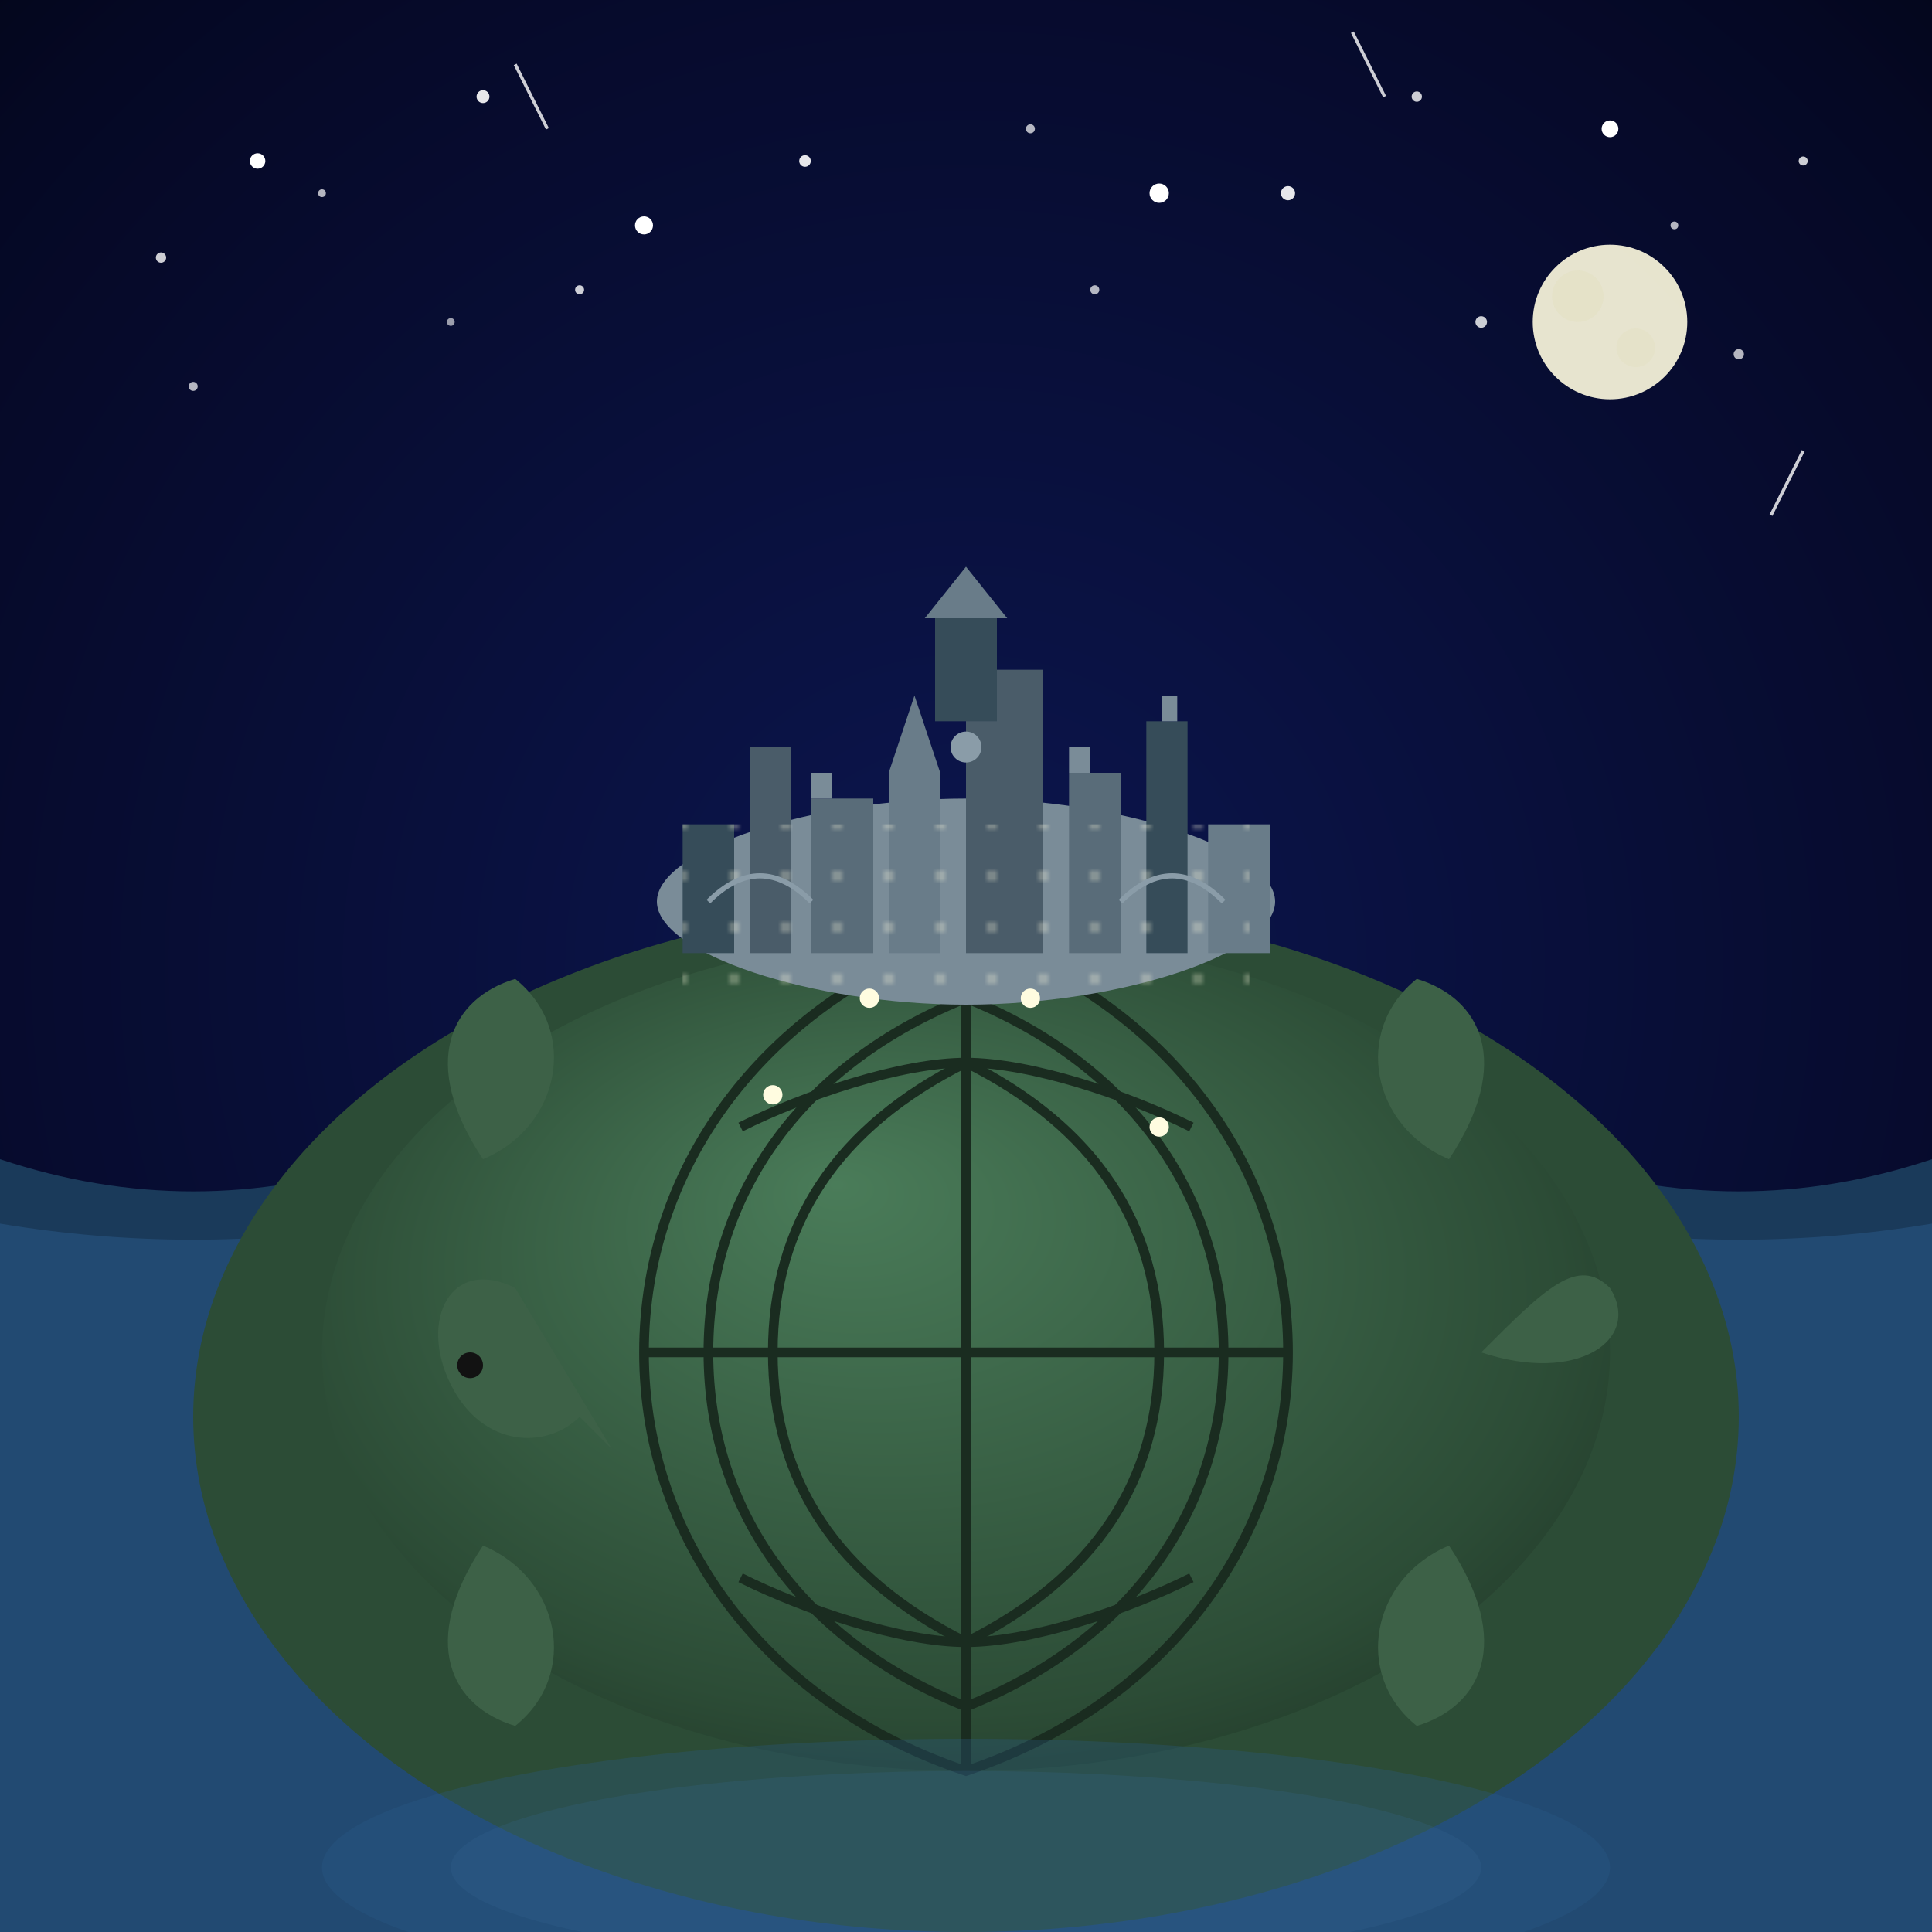 <svg xmlns="http://www.w3.org/2000/svg" viewBox="0 0 300 300">
  <!-- Background with starry sky -->
  <defs>
    <radialGradient id="skyGradient" cx="50%" cy="50%" r="80%" fx="50%" fy="50%">
      <stop offset="0%" stop-color="#0c164f" />
      <stop offset="80%" stop-color="#050824" />
      <stop offset="100%" stop-color="#020412" />
    </radialGradient>
    
    <radialGradient id="turtleShellGradient" cx="50%" cy="50%" r="70%" fx="40%" fy="30%">
      <stop offset="0%" stop-color="#4a7c59" />
      <stop offset="70%" stop-color="#2c4c36" />
      <stop offset="100%" stop-color="#1a2c20" />
    </radialGradient>
    
    <filter id="glow" x="-20%" y="-20%" width="140%" height="140%">
      <feGaussianBlur stdDeviation="2" result="blur" />
      <feComposite in="SourceGraphic" in2="blur" operator="over" />
    </filter>
    
    <pattern id="cityLights" x="0" y="0" width="10" height="10" patternUnits="userSpaceOnUse">
      <circle cx="5" cy="5" r="0.8" fill="#fffce0" opacity="0.7" />
    </pattern>
  </defs>
  
  <!-- Sky background -->
  <rect x="0" y="0" width="300" height="300" fill="url(#skyGradient)" />
  
  <!-- Stars -->
  <g id="stars">
    <circle cx="25" cy="40" r="0.8" fill="white" opacity="0.8" />
    <circle cx="50" cy="30" r="0.6" fill="white" opacity="0.7" />
    <circle cx="75" cy="15" r="1" fill="white" opacity="0.9" />
    <circle cx="90" cy="45" r="0.7" fill="white" opacity="0.8" />
    <circle cx="125" cy="25" r="0.9" fill="white" opacity="0.9" />
    <circle cx="160" cy="20" r="0.7" fill="white" opacity="0.7" />
    <circle cx="200" cy="30" r="1.1" fill="white" opacity="0.9" />
    <circle cx="220" cy="15" r="0.8" fill="white" opacity="0.8" />
    <circle cx="260" cy="35" r="0.6" fill="white" opacity="0.7" />
    <circle cx="280" cy="25" r="0.7" fill="white" opacity="0.8" />
    <circle cx="30" cy="60" r="0.7" fill="white" opacity="0.7" />
    <circle cx="70" cy="50" r="0.6" fill="white" opacity="0.6" />
    <circle cx="170" cy="45" r="0.7" fill="white" opacity="0.7" />
    <circle cx="230" cy="50" r="0.9" fill="white" opacity="0.8" />
    <circle cx="270" cy="55" r="0.8" fill="white" opacity="0.7" />
  </g>
  
  <!-- Larger stars with glow -->
  <g filter="url(#glow)">
    <circle cx="40" cy="25" r="1.2" fill="white" />
    <circle cx="180" cy="30" r="1.5" fill="white" />
    <circle cx="250" cy="20" r="1.3" fill="white" />
    <circle cx="100" cy="35" r="1.4" fill="white" />
  </g>
  
  <!-- Moon -->
  <circle cx="250" cy="50" r="12" fill="#fffce0" opacity="0.9" />
  <circle cx="245" cy="46" r="4" fill="#e5e1c5" opacity="0.7" />
  <circle cx="254" cy="54" r="3" fill="#e5e1c5" opacity="0.6" />
  
  <!-- Water -->
  <path d="M0,300 L300,300 L300,180 Q270,190 240,180 Q210,170 180,180 Q150,190 120,180 Q90,170 60,180 Q30,190 0,180 Z" fill="#1a3a5a" />
  <path d="M0,300 L300,300 L300,190 Q270,195 240,190 Q210,185 180,190 Q150,195 120,190 Q90,185 60,190 Q30,195 0,190 Z" fill="#2a5a8a" opacity="0.5" />
  
  <!-- Turtle body -->
  <ellipse cx="150" cy="220" rx="120" ry="80" fill="#2c4c36" />
  
  <!-- Turtle shell -->
  <ellipse cx="150" cy="210" rx="100" ry="65" fill="url(#turtleShellGradient)" />
  
  <!-- Shell patterns -->
  <g fill="none" stroke="#1a2c20" stroke-width="1.5">
    <path d="M150,145 C180,155 200,180 200,210 C200,240 180,265 150,275 C120,265 100,240 100,210 C100,180 120,155 150,145 Z" />
    <path d="M150,155 C175,165 190,185 190,210 C190,235 175,255 150,265 C125,255 110,235 110,210 C110,185 125,165 150,155 Z" />
    <path d="M150,165 C170,175 180,190 180,210 C180,230 170,245 150,255 C130,245 120,230 120,210 C120,190 130,175 150,165 Z" />
    <line x1="150" y1="145" x2="150" y2="275" />
    <line x1="100" y1="210" x2="200" y2="210" />
    <path d="M115,175 C125,170 140,165 150,165 C160,165 175,170 185,175" />
    <path d="M115,245 C125,250 140,255 150,255 C160,255 175,250 185,245" />
  </g>
  
  <!-- Turtle head -->
  <path d="M80,200 C70,195 65,205 70,215 C75,225 85,225 90,220 L95,225" fill="#3d6147" />
  <circle cx="73" cy="212" r="2" fill="#121212" />
  
  <!-- Turtle legs -->
  <path d="M75,180 C65,165 70,155 80,152 C90,160 87,175 75,180 Z" fill="#3d6147" />
  <path d="M75,240 C65,255 70,265 80,268 C90,260 87,245 75,240 Z" fill="#3d6147" />
  <path d="M225,180 C235,165 230,155 220,152 C210,160 213,175 225,180 Z" fill="#3d6147" />
  <path d="M225,240 C235,255 230,265 220,268 C210,260 213,245 225,240 Z" fill="#3d6147" />
  
  <!-- Tail -->
  <path d="M230,210 C245,215 255,208 250,200 C245,195 240,200 230,210 Z" fill="#3d6147" />
  
  <!-- Floating city -->
  <g transform="translate(150, 180) scale(0.8)">
    <!-- City platform -->
    <path d="M-60,-50 C-60,-60 -30,-70 0,-70 C30,-70 60,-60 60,-50 C60,-40 30,-30 0,-30 C-30,-30 -60,-40 -60,-50 Z" fill="#7a8c98" />
    
    <!-- City buildings -->
    <rect x="-55" y="-65" width="10" height="25" fill="#364c59" />
    <rect x="-42" y="-80" width="8" height="40" fill="#4a5c69" />
    <rect x="-30" y="-70" width="12" height="30" fill="#596c79" />
    <path d="M-15,-75 L-10,-90 L-5,-75 Z" fill="#697c89" />
    <rect x="-15" y="-75" width="10" height="35" fill="#697c89" />
    <rect x="0" y="-95" width="15" height="55" fill="#4a5c69" />
    <rect x="20" y="-75" width="10" height="35" fill="#596c79" />
    <rect x="35" y="-85" width="8" height="45" fill="#364c59" />
    <rect x="47" y="-65" width="12" height="25" fill="#697c89" />
    
    <!-- Central tower -->
    <rect x="-6" y="-105" width="12" height="20" fill="#364c59" />
    <path d="M-8,-105 L0,-115 L8,-105 Z" fill="#697c89" />
    
    <!-- Windows (pattern) -->
    <rect x="-55" y="-65" width="110" height="35" fill="url(#cityLights)" opacity="0.8" />
    
    <!-- Small details -->
    <rect x="-30" y="-75" width="4" height="5" fill="#7a8c98" />
    <rect x="20" y="-80" width="4" height="5" fill="#7a8c98" />
    <rect x="38" y="-90" width="3" height="5" fill="#7a8c98" />
    <circle cx="0" cy="-80" r="3" fill="#8a9ca8" />
    <path d="M-50,-50 Q-40,-60 -30,-50" fill="none" stroke="#8a9ca8" stroke-width="1" />
    <path d="M30,-50 Q40,-60 50,-50" fill="none" stroke="#8a9ca8" stroke-width="1" />
  </g>
  
  <!-- Hanging lights -->
  <g filter="url(#glow)">
    <circle cx="120" cy="170" r="1.5" fill="#fffce0" />
    <circle cx="160" cy="155" r="1.5" fill="#fffce0" />
    <circle cx="180" cy="175" r="1.5" fill="#fffce0" />
    <circle cx="135" cy="155" r="1.5" fill="#fffce0" />
  </g>
  
  <!-- Water reflections -->
  <ellipse cx="150" cy="290" rx="100" ry="20" fill="#2a5a8a" opacity="0.3" />
  <ellipse cx="150" cy="290" rx="80" ry="15" fill="#3a6a9a" opacity="0.2" />
  
  <!-- Falling stars -->
  <g>
    <path d="M80,10 L85,20" stroke="white" stroke-width="0.5" opacity="0.8">
      <animate attributeName="opacity" values="0.8;0;0.8" dur="5s" repeatCount="indefinite" />
    </path>
    <path d="M210,5 L215,15" stroke="white" stroke-width="0.5" opacity="0.8">
      <animate attributeName="opacity" values="0.8;0;0.8" dur="7s" repeatCount="indefinite" />
    </path>
    <path d="M280,70 L275,80" stroke="white" stroke-width="0.5" opacity="0.8">
      <animate attributeName="opacity" values="0.8;0;0.8" dur="6s" repeatCount="indefinite" />
    </path>
  </g>
</svg>
